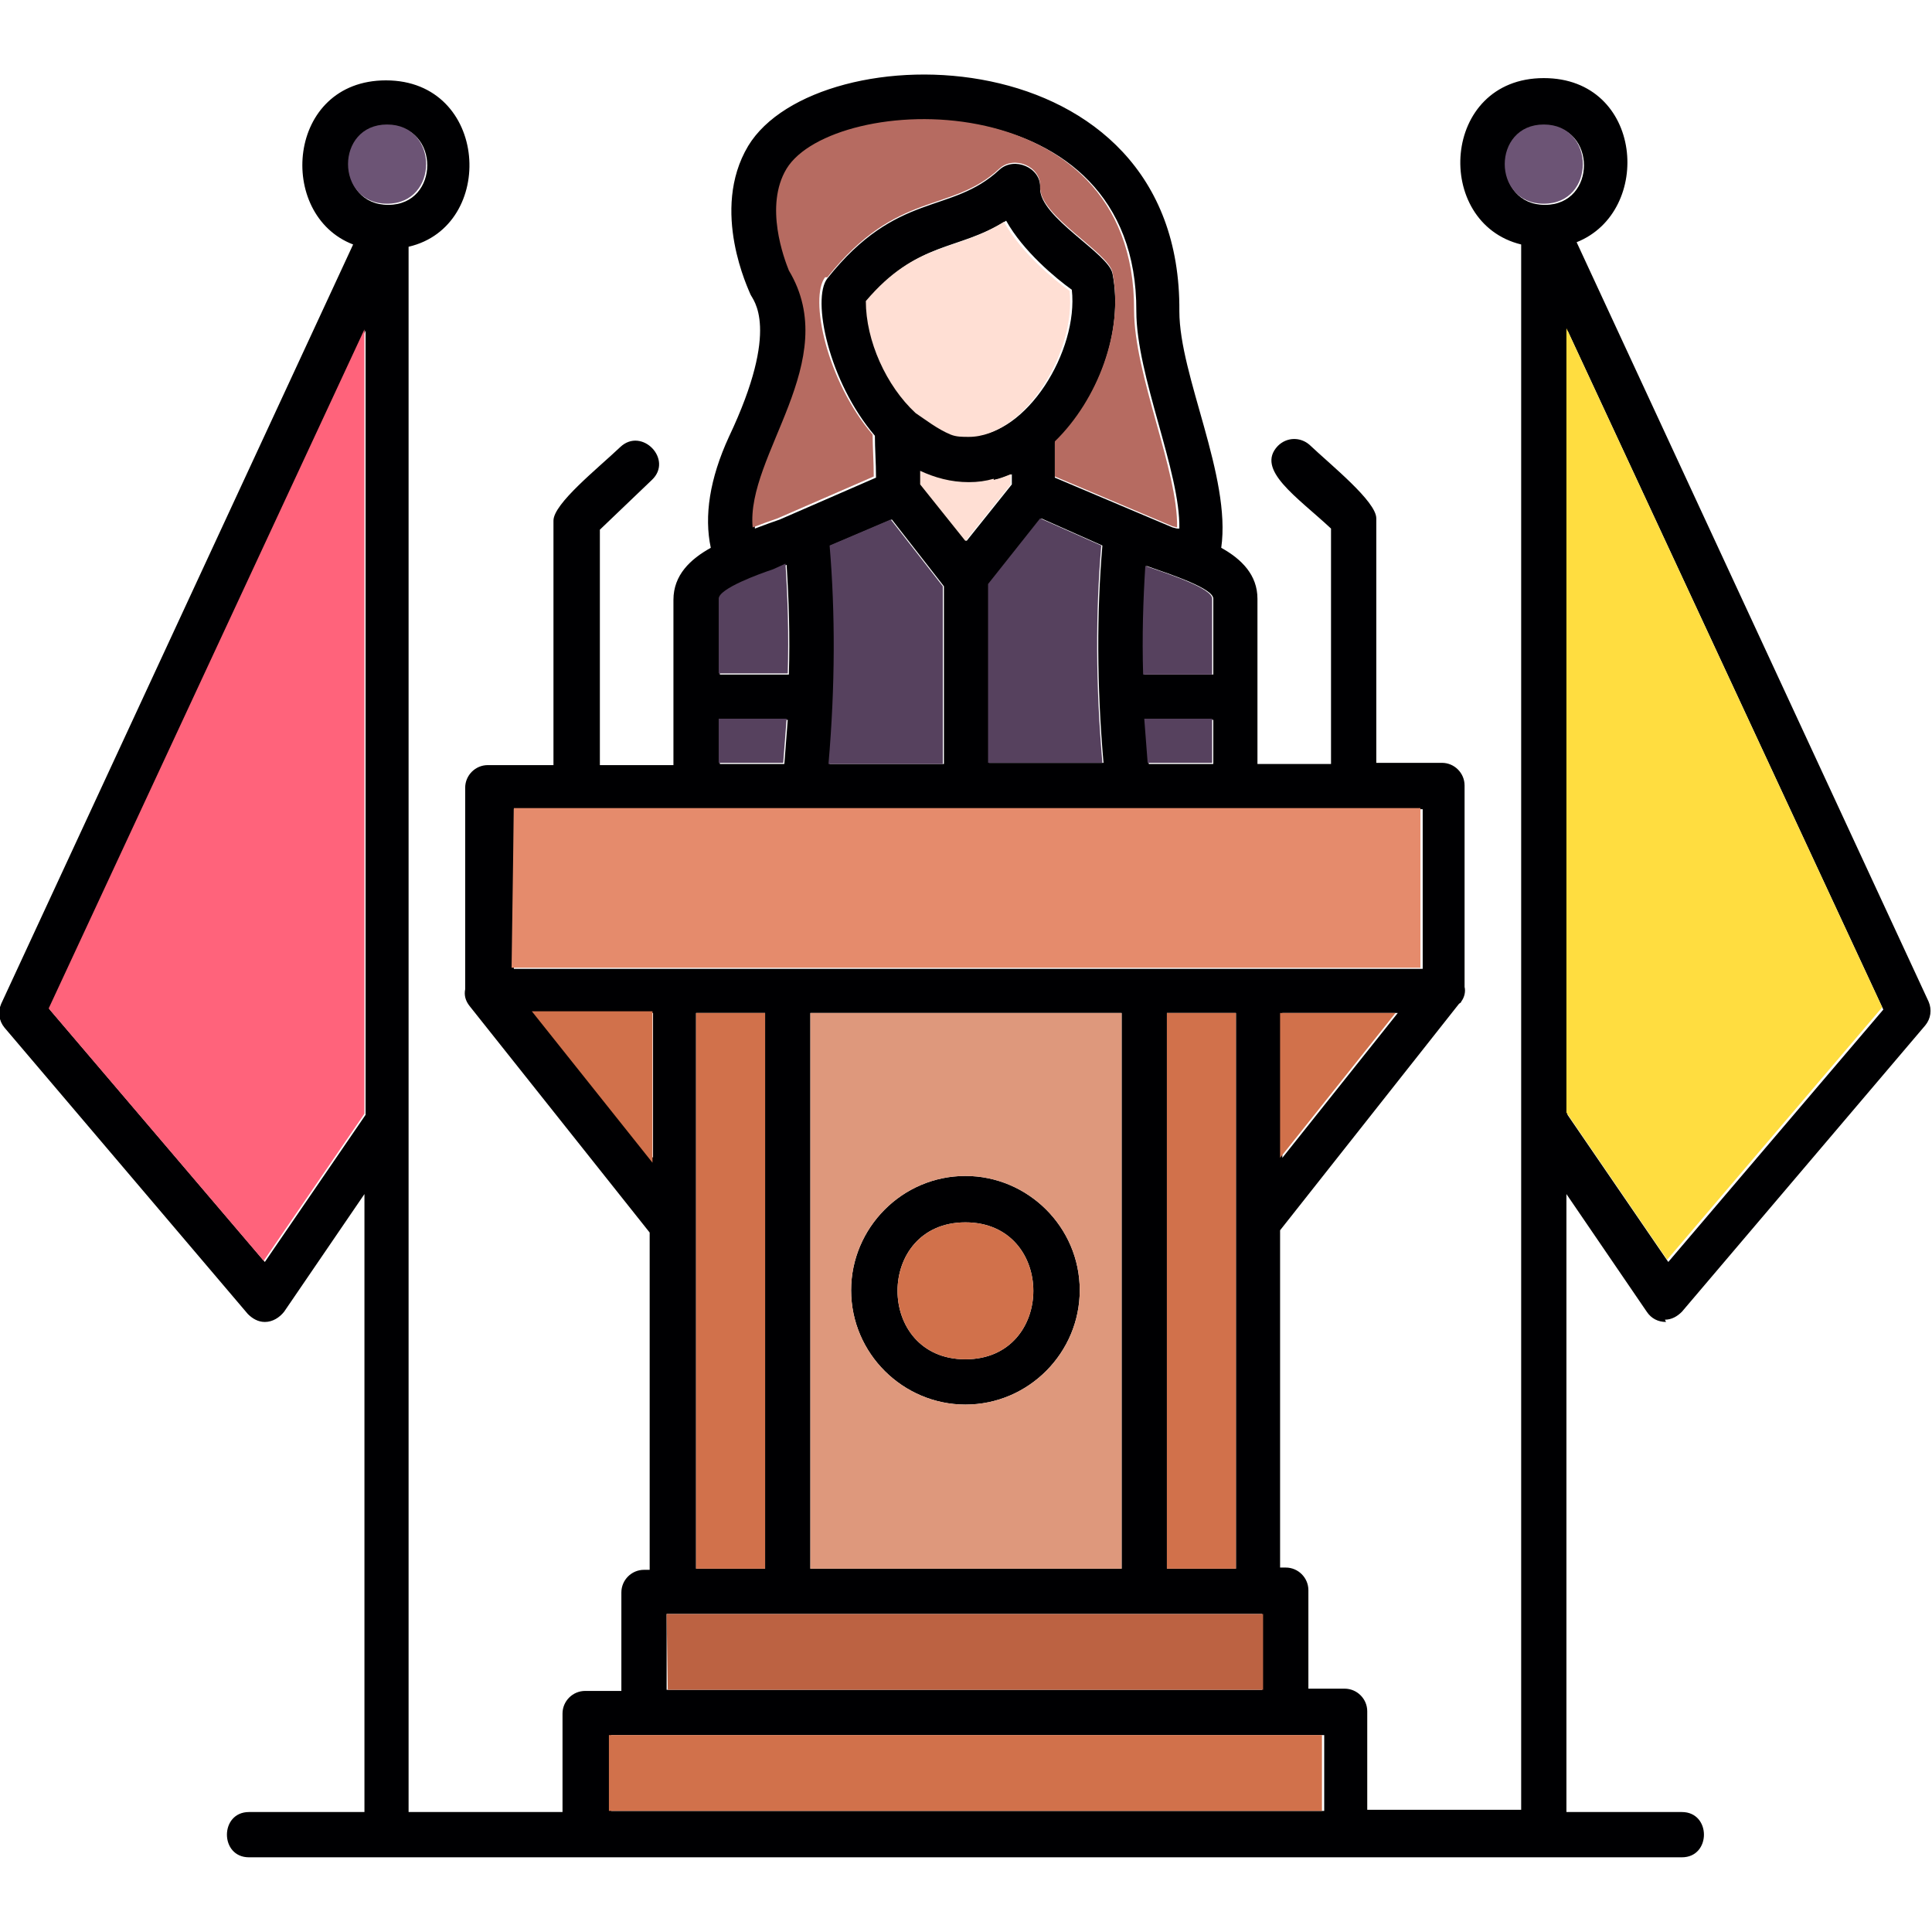 <svg clip-rule="evenodd" fill-rule="evenodd" height="1.707in" image-rendering="optimizeQuality" shape-rendering="geometricPrecision" text-rendering="geometricPrecision" viewBox="0 0 1.707 1.707" width="1.707in" xmlns="http://www.w3.org/2000/svg"><g id="Layer_x0020_1"><path d="m1.111 1.426h-.101-.315-.101-.005v.067h.526v-.067h-.005zm-.258-.185c-.055 0-.101-.045-.101-.101 0-.055.045-.101.101-.101.055 0 .101.045.101.101 0 .055-.045.101-.101.101zm0-.161c-.08 0-.08.121 0 .121.08 0 .08-.121 0-.121zm-.177.306v-.491h-.061v.491zm.355-.491v.491h.061v-.491zm-.04.491v-.491h-.275v.491zm.481-.218c-.007 0-.013-.003-.017-.009l-.071-.104v.546h.102c.026 0 .026.04-0.0.04h-.122-.176-.67-.176-.122c-.026 0-.026-.04 0-.04h.102v-.546l-.071.104c-.004.005-.01.009-.017.009-.006 0-.011-.003-.015-.007l-.215-.253c-.005-.006-.006-.014-.003-.021l.311-.671c-.068-.026-.059-.145.029-.145.091 0 .098.129.02.147v.773.61h.136v-.087c0-.011.009-.02.02-.02h.032v-.087c0-.011.009-.02.02-.02h.005v-.298l-.159-.2c-.004-.005-.005-.01-.004-.015v-.178c0-.011.009-.02.02-.02h.058v-.216c0-.015.039-.046.059-.065.019-.018.047.011.028.029l-.046.044v.208h.065v-.146c0-.022.015-.036.033-.046-.006-.028-.001-.061.016-.098.046-.097.021-.121.019-.126-.001-.003-.036-.074-.002-.131.061-.101.383-.1.381.146-0.0.057.046.146.037.209.018.01.032.024.032.045v.146h.065v-.208c-.03-.028-.067-.052-.047-.073.008-.008.02-.008.028-.001.019.018.059.05.059.065v.216h.058c.011 0 .02.009.02.02v.178c.001.004-0.0.009-.003.013-0.0.001-.001.001-.002.002l-.158.2v.298h.005c.011 0 .02.009.02.02v.087h.032c.011 0 .02.009.02.02v.087h.136v-1.383c-.078-.019-.071-.147.02-.147.088 0 .097.118.029.145l.311.671c.003.007.002.015-.003.021l-.215.253c-.004.004-.009.007-.015.007zm-.087-.183.089.13.19-.223-.279-.6v.693h-0zm-.02-.874c-.046 0-.046.07 0 .07s.046-.07 0-.07zm-1.321.781.19.223.089-.13 0-.693-.279.6zm.299-.781c-.046 0-.046.07 0 .07s.046-.07 0-.07zm.854.604-0-0h-.104l-0.0 0h-.095-.143-0-.143-.095-.105-.058v.141h.143.101.315.101.143v-.141h-.058l-0.0 0zm-.125-.079h-.06c.001.013.002.026.003.039h.057v-.039zm-.061-.04h.061v-.067c0-.009-.036-.021-.059-.029-.002.031-.003.063-.002.097zm-.315.04h-.06l0.0.039h.057c.001-.013.002-.026.003-.039zm-.06-.04h.061c.001-.034 0-.066-.002-.097l-.011.005c-.012.004-.048.017-.048.026l0.0.067zm.198-.078-.046-.059-.054.023c.005.059.005.124-.001.193h.101v-.157zm-.02-.09.04.05.04-.05c0-.003 0-.006 0-.009-.005.002-.01.004-.015.005-.007.002-.014.003-.022.003-.016 0-.03-.004-.043-.01 0.0.004 0.0.008 0.0.012zm.106.031-.046.058v.157h.101c-.006-.069-.006-.133-.001-.192l-.054-.024zm.122.008c.001-.05-.038-.135-.038-.192.001-.204-.266-.192-.307-.125-.02.033-.002.08.002.09.048.08-.038.163-.032.227.008-.003.016-.006.022-.008l.085-.037c0-.013-.001-.026-.001-.037-.041-.048-.056-.121-.042-.139.062-.078.109-.056.152-.096.013-.012.037-.002.036.016-.001.026.061.058.064.076.01.051-.013.112-.051.149v.031l.104.044.004.001zm-.275-.202c0 .035.018.075.044.099.009.006.019.014.031.019.005.002.01.002.016.002.049 0 .095-.075.089-.129-.014-.01-.043-.034-.058-.061-.043.027-.077.017-.122.07zm-.292.63.102.128v-.128zm.658.128.102-.128h-.102zm-.593.577h.63v-.067h-.031l-.001 0h-.566l-.001-0h-.031v.067z" fill="#000002"/><path d="m1.136 1.533h-.566l-.001-0h-.031v.067h.63v-.067h-.031z" fill="#d1714b"/><path d="m.59 1.493h.526v-.067h-.005-.101-.315-.101-.005z" fill="#bc6242"/><path d="m.716 1.386h.275v-.491h-.275zm.137-.145c-.055 0-.101-.045-.101-.101 0-.055.045-.101.101-.101.055 0 .101.045.101.101 0 .055-.045.101-.101.101z" fill="#de987c"/><path d="m.853 1.08c-.08 0-.08.121 0 .121.08 0 .08-.121 0-.121z" fill="#d1714b"/><path d="m.676 1.386v-.491h-.061v.491z" fill="#d1714b"/><path d="m1.031.895v.491h.061v-.491z" fill="#d1714b"/><path d="m1.131.895v.128l.102-.128z" fill="#d1714b"/><path d="m.575 1.023v-.128h-.102z" fill="#d1714b" stroke="#d1714b" stroke-width=".003"/><path d="m.452.855h.143.101.315.101.143v-.141h-.058l-0.0 0-0-0h-.104l-0.0 0h-.095-.143-0-.143-.095-.105-.058z" fill="#e58b6c"/><path d="m.322.984 0-.693-.279.6.19.223z" fill="#ff637b"/><path d="m1.384.29-0.0.693.089.13.19-.223-.279-.6z" fill="#ffdd40"/><g fill="#56415e"><path d="m.692.674c.001-.013.002-.026.003-.039h-.06l0.0.039h.057z"/><path d="m.635.595h.061c.001-.034 0-.066-.002-.097l-.011.005c-.012.004-.048.017-.048.026l0.0.067z"/><path d="m.733.482c.005.059.005.124-.001.193h.101v-.157l-.046-.059-.054.023z"/><path d="m.873.517v.157h.101c-.006-.069-.006-.133-.001-.192l-.054-.024-.046.058z"/><path d="m1.012.499c-.002.031-.003.063-.002.097h.061v-.067c0-.009-.036-.021-.059-.029z"/><path d="m1.071.635h-.06c.001.013.002.026.003.039h.057v-.039z"/></g><path d="m.856.386c.049 0 .095-.075.089-.129-.014-.01-.043-.034-.058-.061-.043.027-.077.017-.122.07 0 .035.018.075.044.099.009.006.019.014.031.019.005.002.01.002.016.002z" fill="#ffdfd4"/><path d="m.878.423c-.007.002-.014.003-.022.003-.016 0-.03-.004-.043-.01 0.0.004 0.0.008 0.0.012l.04.05.04-.05c0-.003 0-.006 0-.009-.005.002-.01.004-.015.005z" fill="#ffdfd4"/><path d="m.731.245c.062-.078.109-.056.152-.096.013-.012.037-.002.036.016-.001.026.061.058.064.076.01.051-.013.112-.051.149v.031l.104.044.004.001c.001-.05-.038-.135-.038-.192.001-.204-.266-.192-.307-.125-.02.033-.002.08.002.09.048.08-.038.163-.032.227.008-.003.016-.006.022-.008l.085-.037c0-.013-.001-.026-.001-.037-.041-.048-.056-.121-.042-.139z" fill="#b66b61"/><path d="m.342.18c.046 0 .046-.07 0-.07s-.046.07 0 .07z" fill="#6c5475"/><path d="m1.364.11c-.046 0-.046.07 0 .07s.046-.07 0-.07z" fill="#6c5475"/></g></svg>